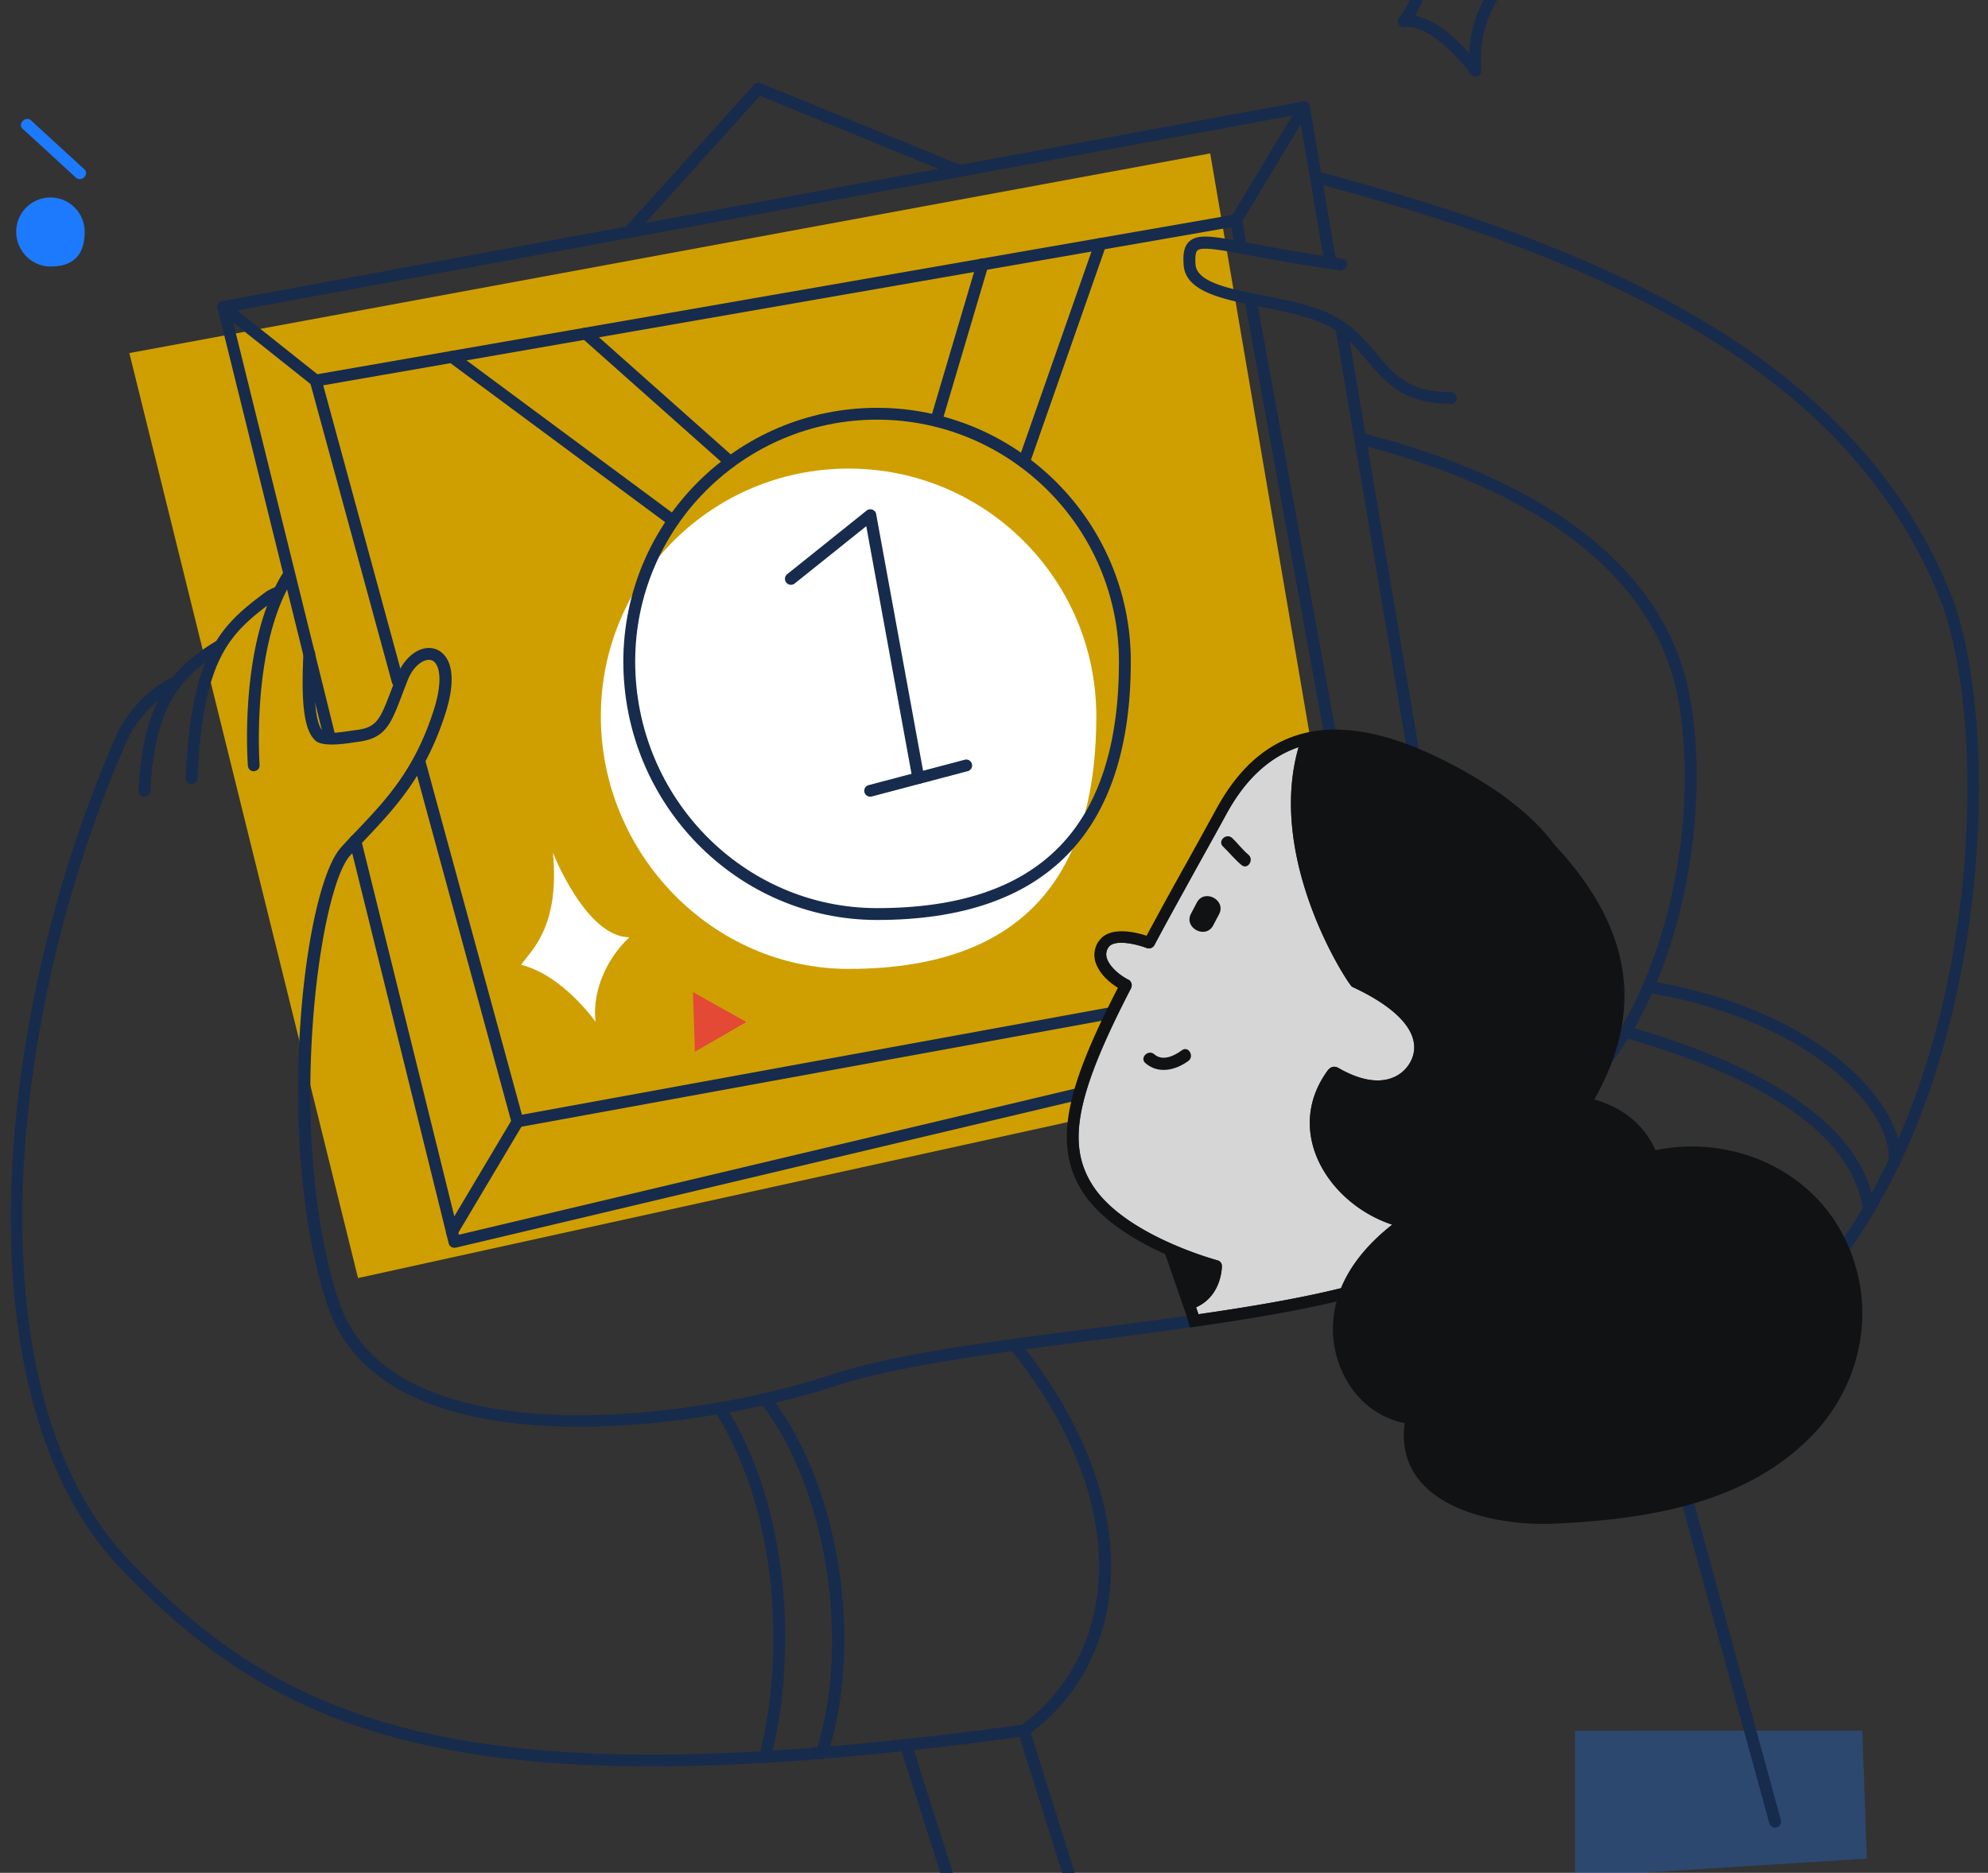 <svg width="104" height="98" viewBox="0 0 104 98" fill="none" xmlns="http://www.w3.org/2000/svg"><rect x="0" y="0" width="104" height="98" fill="#333333" stroke="none"/><g clip-path="url(#a)"><path opacity=".3" d="m97.426 90.561-15.032.008v7.646l15.268-.957-.236-6.697Z" fill="#1D7AFC"/><path d="M56.48 56.65c.346-1.32 3.039-4.624 1.83-5.715-.495-.448-.981-1.46-.503-1.649.228-.157 2.096-.149 2.285-.07 1.209-1.398 3.336-6.06 3.768-6.736 1.2-1.868 2.583-3.344 4.678-3.893L63.31 8.027 6.767 18.475 18.73 66.878l37.28-8.195c.055-.707.282-1.311.47-2.033Z" fill="#CF9F02"/><path d="M57.352 37.48c0 7.16-2.794 13.22-12.96 13.22-7.16 0-12.96-6.06-12.96-13.22 0-7.16 5.8-12.96 12.96-12.96 7.159 0 12.96 5.8 12.96 12.96Z" fill="#fff"/><path d="M4.428 12.124c0 .99-.385 1.822-1.79 1.822-.99 0-1.79-.832-1.79-1.822a1.789 1.789 0 1 1 3.58 0Z" fill="#1D7AFC"/><path d="M77.197 4.015a.303.303 0 0 1-.251-.133c-.526-.738-2.19-2.622-3.47-2.465a.312.312 0 0 1-.314-.165.297.297 0 0 1 .04-.345c1.232-1.445 1.185-4.428 1.185-4.451 0-.134.078-.26.212-.299a.306.306 0 0 1 .345.103c.55.73 2.26 2.637 3.517 2.74.118.007.22.086.259.188a.302.302 0 0 1-.055.321c-.016.016-1.421 1.688-1.17 4.16a.311.311 0 0 1-.196.323.217.217 0 0 1-.102.023ZM74.025.82c1.115.212 2.198 1.24 2.834 1.97a6.58 6.58 0 0 1 1.044-3.28c-1.122-.354-2.276-1.508-2.92-2.238-.063.926-.275 2.434-.958 3.548Z" fill="#172B4D"/><path d="M32.923 49.043C31.439 50.456 31 52.26 31.157 53.47c0 0-1.704-2.441-3.894-2.983.557-.8 2.025-1.986 1.664-5.872-.008 0 1.727 4.428 3.996 4.428Z" fill="#fff"/><path d="M4.404 8.85c-.926-.847-1.853-1.695-2.771-2.543-.29-.266-.738.165-.44.44A888.42 888.42 0 0 1 3.964 9.29c.299.267.738-.172.44-.44Z" fill="#1D7AFC"/><path d="m36.251 51.916.102 3.117 2.693-1.555-2.795-1.562Z" fill="#E34935"/><path d="M45.883 48.14c-7.316 0-13.274-6.068-13.274-13.525 0-7.317 5.958-13.275 13.274-13.275 7.316 0 13.274 5.95 13.274 13.275 0 8.972-4.466 13.525-13.274 13.525Zm0-26.18c-6.979 0-12.654 5.676-12.654 12.655 0 7.12 5.675 12.905 12.654 12.905 8.51 0 12.654-4.223 12.654-12.905-.008-6.979-5.683-12.655-12.654-12.655Z" fill="#172B4D"/><path d="M48.042 41.02a.31.31 0 0 1-.306-.251l-2.418-13.235-3.745 2.999a.312.312 0 1 1-.392-.487l4.153-3.328a.31.31 0 0 1 .306-.048c.102.04.18.126.196.236l2.512 13.745a.31.31 0 0 1-.251.361c-.024.008-.04.008-.055.008Z" fill="#172B4D"/><path d="M45.522 41.688a.31.31 0 0 1-.298-.228.304.304 0 0 1 .22-.377l5.023-1.327a.304.304 0 0 1 .377.22.304.304 0 0 1-.22.377L45.6 41.68c-.023.008-.047.008-.078.008ZM74.3 41.813a.312.312 0 0 1-.306-.259l-4.121-24.311a.312.312 0 0 1 .251-.361.316.316 0 0 1 .361.25l4.121 24.312a.312.312 0 0 1-.25.361c-.024.008-.04.008-.056.008ZM69.904 13.702l-1.382-8.14a.348.348 0 0 0-.125-.204.31.31 0 0 0-.236-.047L11.627 15.759a.306.306 0 0 0-.204.133.294.294 0 0 0-.04.244l5.598 22.647c0 .008.007.016.007.023l.589-.023a.242.242 0 0 0 0-.15l-5.519-22.325 55.908-10.33 1.327 7.834a.312.312 0 0 0 .361.251.306.306 0 0 0 .251-.36ZM23.77 65.293a.303.303 0 0 1-.299-.236l-5.188-20.99a.315.315 0 0 1 .227-.378.314.314 0 0 1 .377.228l5.118 20.693 32.405-7.686a.308.308 0 0 1 .377.228.315.315 0 0 1-.228.377l-32.703 7.756c-.04.008-.063.008-.086.008Z" fill="#172B4D"/><path d="M58.435 52.788a.291.291 0 0 0-.282-.095l-30.85 5.637-5.048-18.519a.318.318 0 0 0-.385-.22.315.315 0 0 0-.22.385l5.118 18.793c.04.134.165.228.299.228.015 0 .039 0 .055-.008l30.976-5.66c.117-.18.235-.353.337-.541ZM20.802 35.95a.318.318 0 0 1-.298-.229l-4.286-15.723a.316.316 0 0 1 .251-.393l48.144-8.383a.306.306 0 0 1 .361.25l.26 1.43a.31.31 0 1 1-.613.11l-.204-1.123-47.508 8.274L21.1 35.557a.315.315 0 0 1-.22.384c-.024.008-.055.008-.079.008ZM70.147 41.805a.31.31 0 0 1-.306-.25l-4.733-25.859a.31.31 0 0 1 .25-.36.316.316 0 0 1 .362.25l4.734 25.858a.31.31 0 0 1-.252.361c-.023-.008-.039 0-.055 0Z" fill="#172B4D"/><path d="M16.516 20.226a.317.317 0 0 1-.196-.071l-4.836-3.847a.312.312 0 1 1 .393-.486l4.835 3.846c.134.11.157.306.048.44a.305.305 0 0 1-.244.118ZM64.66 11.834a.283.283 0 0 1-.157-.047.3.3 0 0 1-.102-.424l3.564-5.911a.308.308 0 0 1 .424-.11.3.3 0 0 1 .102.424l-3.564 5.911a.3.3 0 0 1-.267.157ZM23.644 64.774a.283.283 0 0 1-.157-.047.308.308 0 0 1-.11-.424l3.438-5.777a.308.308 0 0 1 .424-.11c.15.086.197.275.11.424l-3.438 5.777a.306.306 0 0 1-.267.157ZM38.198 24.48a.29.29 0 0 1-.204-.078l-7.56-6.72a.311.311 0 1 1 .416-.463l7.56 6.72a.311.311 0 0 1-.212.541ZM35.215 27.557a.36.36 0 0 1-.189-.062l-11.57-8.573a.305.305 0 0 1-.063-.431.312.312 0 0 1 .432-.063L35.395 27a.305.305 0 0 1 .063.432.301.301 0 0 1-.243.125ZM48.976 22.33c-.032 0-.055-.008-.086-.016a.31.31 0 0 1-.212-.385l2.425-8.188a.31.31 0 0 1 .597.173l-2.426 8.188a.316.316 0 0 1-.298.227ZM53.568 24.48a.456.456 0 0 1-.102-.015.306.306 0 0 1-.188-.393l3.995-11.406a.3.3 0 0 1 .393-.188.306.306 0 0 1 .188.392L53.86 24.276a.312.312 0 0 1-.29.204ZM32.915 12.446a.291.291 0 0 1-.204-.078.318.318 0 0 1-.024-.44l6.76-7.497a.316.316 0 0 1 .344-.078l10.512 4.302a.316.316 0 0 1 .172.408.319.319 0 0 1-.408.173L39.76 5.012l-6.61 7.332a.31.31 0 0 1-.235.102ZM50.185 100.39a.319.319 0 0 1-.299-.22l-2.794-8.76a.312.312 0 0 1 .204-.393.318.318 0 0 1 .392.204l2.795 8.76a.312.312 0 0 1-.204.393.387.387 0 0 1-.094.016ZM56.543 100.39a.319.319 0 0 1-.298-.22l-2.983-9.522a.311.311 0 0 1 .204-.392.312.312 0 0 1 .393.204l2.983 9.522a.312.312 0 0 1-.204.392c-.032.016-.063.016-.095.016ZM92.857 95.633a.318.318 0 0 1-.298-.228L87.818 78.08a.315.315 0 0 1 .22-.385.322.322 0 0 1 .384.22l4.742 17.325a.315.315 0 0 1-.22.385c-.032 0-.055.008-.087.008Z" fill="#172B4D"/><path d="M30.293 74.657c-3.29 0-6.484-.463-8.925-1.687-2.143-1.076-3.572-2.646-4.24-4.671-2.802-8.462-1.279-21.768.715-23.958.275-.306.557-.605.84-.895 1.546-1.633 3.006-3.171 4.003-6.272.51-1.594.307-2.473-.102-2.622-.353-.126-.942.251-1.248 1.02-.117.299-.22.566-.314.817-.596 1.562-.871 2.276-2.394 2.441-.196.024-1.672.314-2.112-.063-.588-.51-.777-1.837-.643-4.56a.313.313 0 0 1 .322-.299.313.313 0 0 1 .298.322c-.118 2.379.023 3.713.431 4.059.197.172 1.421-.056 1.641-.079 1.146-.126 1.303-.534 1.884-2.041.094-.251.196-.518.322-.824.424-1.052 1.295-1.64 2.033-1.374.33.118 1.343.714.487 3.399-1.044 3.234-2.622 4.898-4.145 6.516-.275.29-.557.58-.832.887-1.656 1.82-3.415 14.789-.58 23.338.62 1.86 1.938 3.312 3.932 4.31 5.919 2.967 16.422 1.31 21.642-.433 3.376-1.122 8.518-1.79 13.958-2.488 5.746-.746 11.696-1.507 15.543-2.873a.31.31 0 0 1 .392.188.315.315 0 0 1-.188.4c-3.91 1.382-9.891 2.152-15.669 2.905-5.409.699-10.519 1.358-13.84 2.465-3.202 1.044-8.313 2.073-13.21 2.073Z" fill="#172B4D"/><path d="M53.395 70.285a6.07 6.07 0 0 1-.753.047c.008.008.008.016.016.024 3.595 4.356 5.283 9.02 4.741 13.125-.369 2.787-1.766 5.197-3.949 6.774-28.778 3.933-38.308.189-46.7-8.611-8.414-8.816-6.358-28.629-.148-42.798.8-1.83 2.41-2.716 2.425-2.724.15-.079.534-.558.456-.707-.079-.149-.597.079-.746.157-.07.04-1.814.99-2.7 3.022-6.288 14.35-8.33 34.47.266 43.474 6.265 6.555 13.118 10.362 27.774 10.362 5.353 0 11.751-.51 19.538-1.578a.353.353 0 0 0 .142-.055c2.362-1.68 3.878-4.255 4.27-7.245.534-4.161-1.107-8.863-4.632-13.267Z" fill="#172B4D"/><path d="M42.994 92.053a.318.318 0 0 1-.298-.408c1.837-5.73.526-13.91-2.928-18.251a.312.312 0 1 1 .487-.393c3.626 4.561 4.96 12.827 3.037 18.825a.323.323 0 0 1-.298.227Z" fill="#172B4D"/><path d="M40.011 92.265c-.023 0-.055 0-.078-.008a.307.307 0 0 1-.22-.377c1.295-4.882 1.13-12.607-2.324-18.031a.316.316 0 0 1 .094-.432.315.315 0 0 1 .432.094c3.549 5.574 3.729 13.51 2.395 18.519a.307.307 0 0 1-.299.235ZM13.274 40.36a.309.309 0 0 1-.306-.29c-.016-.243-.432-5.958 1.594-9.679.078-.149.431-.777.58-.698.15.086.048.84-.039.997-1.939 3.556-1.523 9.27-1.523 9.333a.303.303 0 0 1-.282.33c-.008.008-.016.008-.024.008Z" fill="#172B4D"/><path d="M10.024 41.02h-.015a.313.313 0 0 1-.299-.322c.314-6.523 1.798-7.952 4.2-9.726.133-.102.8-.431.903-.298.102.141-.393.69-.534.793-2.324 1.719-3.65 2.998-3.949 9.263a.303.303 0 0 1-.306.29Z" fill="#172B4D"/><path d="M7.552 41.688h-.016a.304.304 0 0 1-.29-.33c.22-4.059 1.31-6.17 4.019-7.787a.308.308 0 0 1 .423.11c.087.149.04.337-.11.423-2.535 1.508-3.508 3.423-3.712 7.293a.316.316 0 0 1-.314.29ZM75.783 21.12c-2.37 0-3.328-1.138-4.262-2.245-.534-.636-1.091-1.287-1.931-1.766-.927-.518-2.269-.785-3.572-1.044-2.065-.408-4.011-.793-4.098-2.214-.031-.47-.015-.942.306-1.224.471-.416 1.288-.26 3.282.117 1.122.213 2.669.503 4.686.786.173.023.29.18.267.353-.023.173-.18.282-.353.267-2.033-.283-3.58-.573-4.71-.785-1.515-.283-2.512-.471-2.755-.26-.095.087-.126.322-.102.723.062.95 1.781 1.287 3.603 1.648 1.35.267 2.747.542 3.76 1.115.942.526 1.53 1.225 2.104 1.908.926 1.099 1.734 2.048 3.877 2.017h.008c.173 0 .306.134.314.306a.308.308 0 0 1-.306.314c-.047-.015-.086-.015-.118-.015Z" fill="#172B4D"/><path d="M94.875 67.585a.29.29 0 0 1-.204-.079.31.31 0 0 1-.024-.44c9.02-10.165 9.553-28.91 6.837-35.733C96.405 18.57 82.197 13.194 68.97 9.62a.312.312 0 0 1-.22-.384c.047-.165.22-.267.377-.22 13.376 3.619 27.75 9.074 32.93 22.09 2.764 6.947 2.222 26.03-6.947 36.377a.34.34 0 0 1-.235.102Z" fill="#172B4D"/><path d="M83.587 56.304a.29.29 0 0 1-.205-.078.318.318 0 0 1-.031-.44c3.65-4.153 5.613-12.544 4.459-19.107-1.1-6.249-6.885-10.896-16.729-13.431a.304.304 0 0 1-.22-.377.307.307 0 0 1 .377-.22c10.103 2.599 16.046 7.41 17.184 13.926 1.178 6.727-.84 15.347-4.608 19.617a.268.268 0 0 1-.227.11Z" fill="#172B4D"/><path d="M99.106 61.093h-.024a.31.31 0 0 1-.282-.338c.227-2.684-4.121-7.371-12.576-8.808a.306.306 0 0 1-.251-.36.306.306 0 0 1 .361-.252c8.925 1.523 13.337 6.476 13.086 9.475a.315.315 0 0 1-.314.283Z" fill="#172B4D"/><path d="M97.732 63.314a.31.31 0 0 1-.306-.251c-.69-3.603-4.828-6.54-12.293-8.721a.31.31 0 0 1 .172-.597c7.71 2.253 11.987 5.346 12.733 9.2a.31.31 0 0 1-.243.361c-.024.008-.047.008-.063.008Z" fill="#172B4D"/><path opacity=".8" fill-rule="evenodd" clip-rule="evenodd" d="M62.7 68.77c2.686-.388 5.254-.82 7.454-1.364.536-1.308 1.53-2.422 2.678-3.323-3.313-1.09-5.707-4.835-3.391-8.046.243-.337.51-.196.612-.133.99.565 1.892.761 2.622.55.66-.19.981-.644 1.115-.896.22-.416.25-.847.102-1.287-.306-.91-1.398-1.821-3.164-2.638-.157-.07-4.506-6.594-2.794-12.536-1.523.518-2.772 1.672-3.76 3.47-.406.745-.785 1.427-1.143 2.071l-.475.857-.579 1.05c-.548.992-1.061 1.92-1.587 2.914 0 .004-.002.006-.004.008s-.004.004-.004.008a.041.041 0 0 0-.008.011c-.002.004-.004.008-.008.012l-.023.024c0 .005-.003.006-.008.009l-.008.006a.108.108 0 0 0-.032.024c0 .005-.003.007-.007.01-.002 0-.005.003-.008.006a.04.04 0 0 1-.016.008c-.006.002-.012.004-.016.007 0 0-.008.008-.015.008a.186.186 0 0 0-.012.006.052.052 0 0 1-.028.01h-.015c-.008.008-.024.008-.04.008h-.078c-.016 0-.024 0-.04-.008h-.015c-.51-.204-1.68-.487-2.002-.063a.641.641 0 0 0-.117.526c.094.4.541.871 1.153 1.193.016 0 .024.008.032.016a.04.04 0 0 0 .012.008c.004.002.008.004.011.008l.04.039c0 .016.008.023.015.031a.041.041 0 0 1 .008.012c.002.004.004.008.008.012s.006.01.008.016c.002.005.004.011.008.015 0 .004.002.008.004.012a.028.028 0 0 1 .004.012c0 .008.002.014.004.02a.056.056 0 0 1 .004.02c.007.007.007.015.007.023v.062a.056.056 0 0 1-.004.02.057.057 0 0 0-.004.02v.023l-.007.02a.136.136 0 0 1-.008.02.027.027 0 0 1-.004.011c-.002.004-.004.008-.004.012-2.873 5.55-3.383 8.148-2.033 10.291 1.61 2.56 6.2 3.856 6.535 3.951l.02.006a.304.304 0 0 1 .227.298c0 .07-.015 1.562-1.35 2.159l.127.361Z" fill="#fff"/><path d="M61.834 54.954c-.4.298-1.012.597-1.452.212-.314-.275-.777.188-.463.463.675.589 1.578.377 2.245-.11.337-.243.008-.808-.33-.565ZM63.773 47.842l-.306.58c-.392.747-1.554.134-1.162-.611l.306-.581c.393-.746 1.555-.134 1.162.612ZM64.464 43.854c.29.275.534.613.84.864.322.267-.032.816-.353.55-.354-.291-.636-.652-.974-.974-.298-.29.18-.73.487-.44Z" fill="#101214"/><path fill-rule="evenodd" clip-rule="evenodd" d="M62.256 69.462c2.74-.389 5.378-.82 7.663-1.36a5.48 5.48 0 0 0-.188 1.367c-.023 2.331 1.445 4.545 3.753 5-.566 4.27 4.521 5.409 7.826 5.26 4.624-.212 9.679-.958 13.164-4.294 3.007-2.826 3.878-7.285 1.853-10.975-1.892-3.454-5.958-5.055-9.726-4.27-.597-1.39-1.806-2.269-3.195-2.653 1.884-3.392 2.983-7.929-2.104-13.353-1.107-1.5-2.88-2.881-5.322-4.169-5.786-3.053-9.82-2.307-12.333 2.285l-.294.534c-.477.868-.91 1.655-1.323 2.394a249.03 249.03 0 0 0-2.049 3.736c-.58-.188-1.891-.51-2.464.236a1.236 1.236 0 0 0-.236 1.036c.118.526.557 1.052 1.201 1.452-2.496 4.867-3.517 8.03-1.868 10.645.958 1.515 2.794 2.598 4.34 3.29l1.122 3.236.18.603Zm.444-.692c2.686-.388 5.254-.82 7.454-1.363.536-1.31 1.53-2.422 2.678-3.323-3.313-1.092-5.707-4.836-3.391-8.047.243-.337.51-.196.612-.133.99.565 1.892.761 2.622.55.66-.19.981-.644 1.115-.896.22-.416.25-.847.102-1.287-.306-.91-1.398-1.821-3.164-2.638-.157-.07-4.506-6.594-2.794-12.536-1.523.518-2.772 1.672-3.76 3.47-.406.745-.785 1.427-1.143 2.071a335.768 335.768 0 0 0-1.054 1.906c-.548.993-1.061 1.921-1.587 2.915 0 .004-.002.006-.004.008s-.004.004-.004.008a.041.041 0 0 0-.008.011c-.002.004-.004.008-.008.012l-.023.024c0 .005-.003.007-.008.009l-.008.006a.108.108 0 0 0-.032.024c0 .005-.003.007-.007.01a.042.042 0 0 0-.008.006.04.04 0 0 1-.016.008c-.006.002-.012.004-.016.007 0 0-.008.008-.015.008l-.012.006a.052.052 0 0 1-.028.01h-.015c-.008.008-.024.008-.04.008h-.078c-.016 0-.024 0-.04-.008h-.015c-.51-.204-1.68-.487-2.002-.063a.641.641 0 0 0-.117.526c.094.4.541.871 1.153 1.193.016 0 .024.008.032.016a.04.04 0 0 0 .012.008.041.041 0 0 1 .011.008l.04.039c0 .016.008.023.015.031a.041.041 0 0 1 .008.012c.002.004.004.008.008.012s.006.01.008.016c.002.005.004.011.008.015 0 .004.002.008.004.012a.027.027 0 0 1 .004.012c0 .008.002.014.004.02.002.005.004.011.004.02.007.007.007.015.007.023v.062a.057.057 0 0 1-.004.02.057.057 0 0 0-.004.02v.023l-.007.02a.132.132 0 0 1-.008.02c0 .003-.002.007-.004.011-.002.004-.004.008-.004.012-2.873 5.55-3.383 8.148-2.033 10.291 1.61 2.56 6.2 3.856 6.535 3.951l.02.006a.304.304 0 0 1 .227.298c0 .07-.015 1.562-1.35 2.159l.127.361Z" fill="#101214"/></g><defs><clipPath id="a"><path fill="#fff" d="M0 0h103.978v98H0z"/></clipPath></defs></svg>